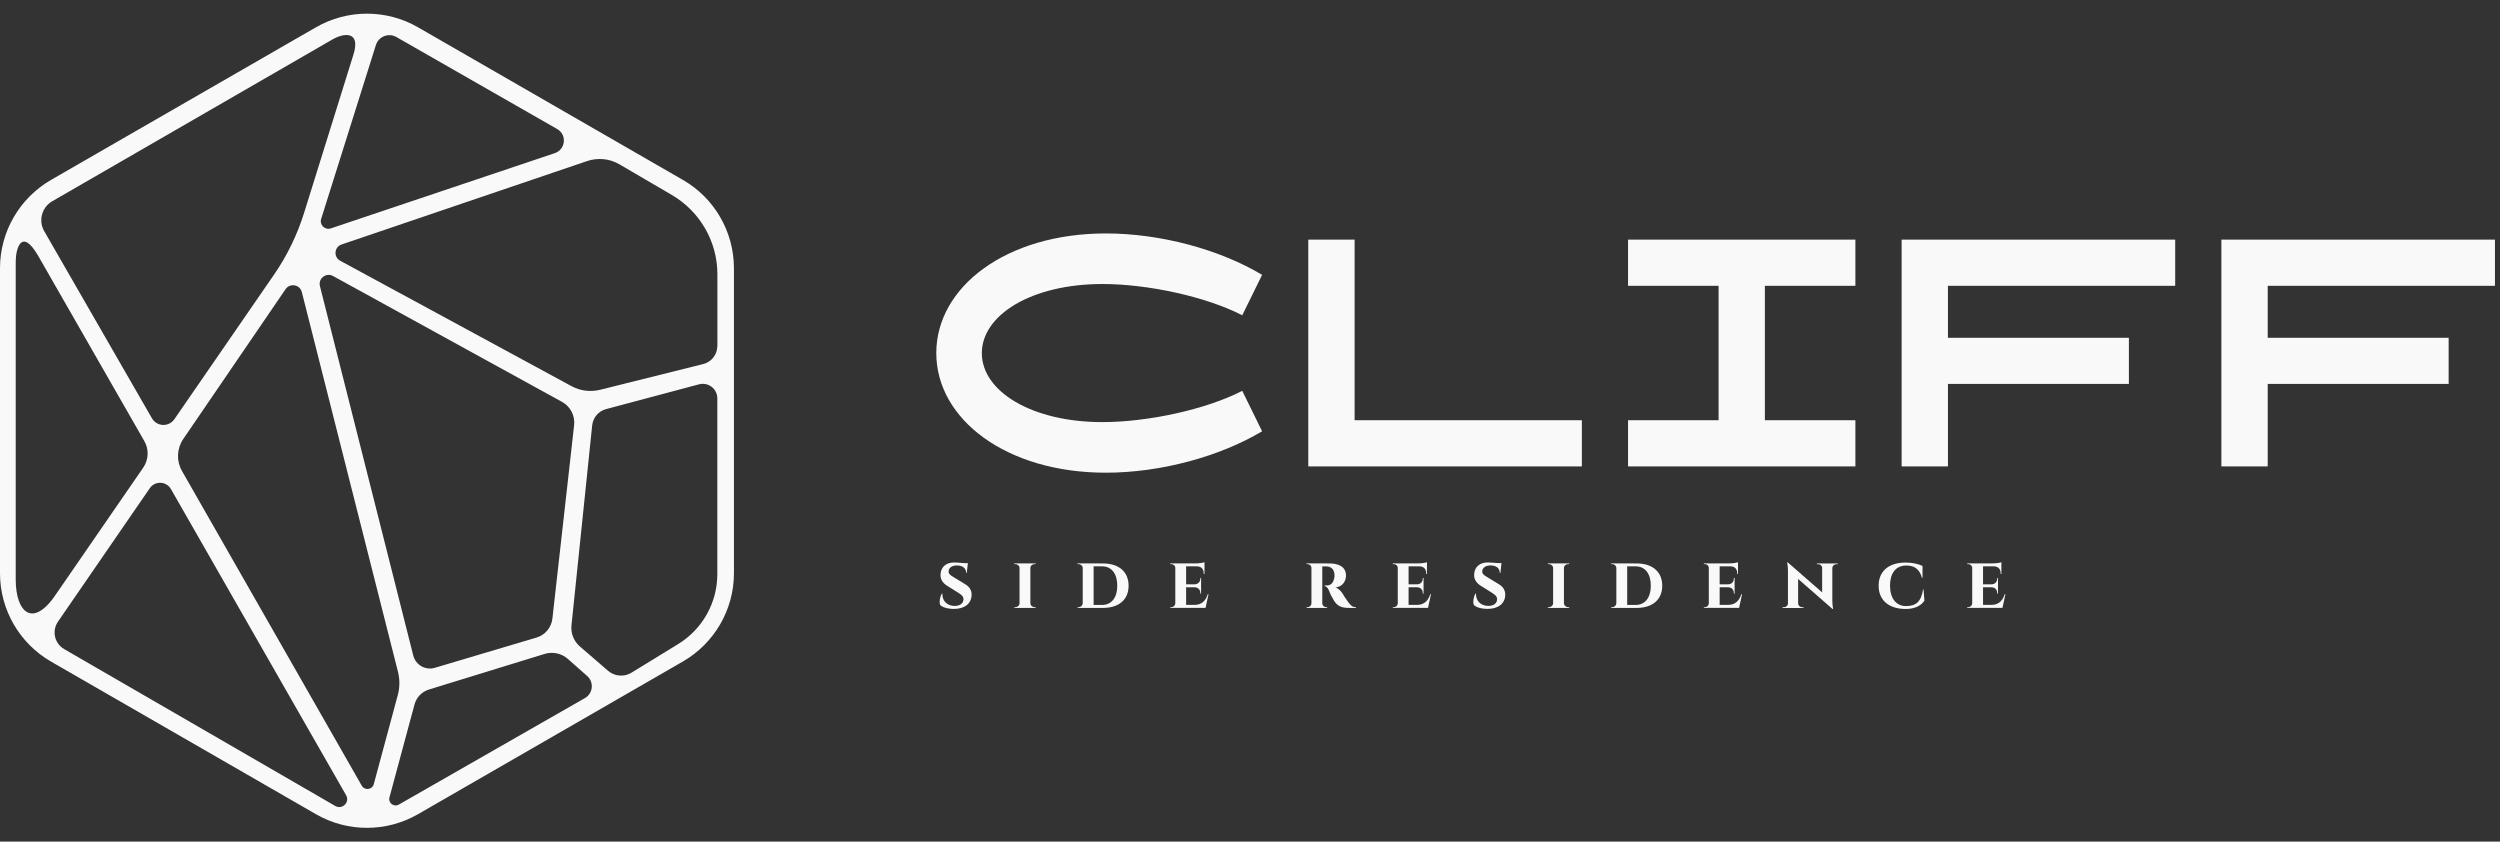 <?xml version="1.0" encoding="UTF-8"?> <svg xmlns="http://www.w3.org/2000/svg" width="101" height="34" viewBox="0 0 101 34" fill="none"><rect x="0" y="0" width="101" height="34" fill="#333333" stroke="none"/><path d="M44.539 11.474C46.356 11.474 48.711 11.977 50.187 12.737L50.989 11.104C49.275 10.077 46.881 9.431 44.676 9.431C40.648 9.431 37.826 11.594 37.826 14.264C37.826 16.933 40.648 19.097 44.676 19.097C46.884 19.097 49.275 18.447 50.989 17.424L50.187 15.79C48.711 16.55 46.356 17.053 44.539 17.053C41.674 17.053 39.666 15.807 39.666 14.267C39.666 12.724 41.674 11.474 44.539 11.474Z" fill="#F9F9F9"></path><path d="M54.726 9.681H52.855V18.843H54.726H63.907V16.977H54.726V9.681Z" fill="#F9F9F9"></path><path d="M69.431 9.681H65.773V11.547H69.431V16.977H65.773V18.843H69.431H71.301H74.958V16.977H71.301V11.547H74.958V9.681H71.301H69.431Z" fill="#F9F9F9"></path><path d="M76.826 9.681V13.647V15.51V18.843H78.697V15.51H86.007V13.647H78.697V11.547H87.878V9.681H78.697H76.826Z" fill="#F9F9F9"></path><path d="M100.796 11.547V9.681H91.615H89.744V13.647V15.51V18.843H91.615V15.51H98.925V13.647H91.615V11.547H100.796Z" fill="#F9F9F9"></path><path d="M39.002 23.607C39.155 23.7 39.266 23.844 39.252 24.057C39.232 24.397 38.962 24.6 38.541 24.6C38.28 24.6 38.07 24.534 37.983 24.44C37.936 24.327 37.976 24.097 38.05 23.984H38.073C38.056 24.253 38.25 24.48 38.574 24.48C38.811 24.477 38.925 24.354 38.925 24.207C38.925 24.104 38.855 24.034 38.698 23.937L38.267 23.667C38.073 23.547 37.976 23.38 38 23.177C38.026 22.89 38.237 22.724 38.544 22.724C38.644 22.724 38.811 22.737 38.938 22.75H39.102L39.058 23.144H39.032C39.032 22.96 38.895 22.844 38.654 22.844C38.461 22.844 38.33 22.94 38.324 23.077C38.314 23.187 38.407 23.247 38.521 23.314L39.002 23.607Z" fill="#F9F9F9"></path><path d="M40.978 24.56V24.53H41.015C41.109 24.53 41.189 24.46 41.189 24.37V22.95C41.189 22.86 41.109 22.79 41.015 22.79H40.978V22.76H41.837V22.79H41.803C41.707 22.79 41.63 22.856 41.627 22.946V24.37C41.63 24.46 41.707 24.53 41.803 24.53H41.84V24.56H40.978Z" fill="#F9F9F9"></path><path d="M44.557 22.763C45.205 22.763 45.595 23.1 45.595 23.663C45.595 24.226 45.205 24.56 44.557 24.56H43.535V24.53H43.571C43.665 24.53 43.738 24.456 43.742 24.366V22.946C43.738 22.856 43.661 22.79 43.568 22.79H43.531V22.76L44.557 22.763ZM44.182 24.44H44.523C44.901 24.44 45.138 24.15 45.138 23.663C45.138 23.173 44.904 22.88 44.523 22.88H44.182V24.44Z" fill="#F9F9F9"></path><path d="M48.704 24.559H48.697H47.281V24.529H47.318C47.408 24.529 47.478 24.463 47.482 24.373V22.946C47.482 22.856 47.408 22.79 47.318 22.79H47.281V22.76H48.347C48.46 22.76 48.614 22.733 48.661 22.713V23.189H48.631V23.163C48.631 22.989 48.53 22.883 48.357 22.88H47.919V23.606H48.263C48.407 23.603 48.494 23.503 48.494 23.369V23.349H48.524V23.983H48.494V23.963C48.494 23.829 48.407 23.73 48.267 23.726H47.919V24.436H48.283C48.54 24.433 48.714 24.27 48.794 24.006H48.824L48.704 24.559Z" fill="#F9F9F9"></path><path d="M53.717 22.763C54.051 22.763 54.378 22.88 54.378 23.253C54.378 23.463 54.255 23.696 53.957 23.736C54.078 23.773 54.191 23.9 54.248 23.993C54.275 24.04 54.362 24.186 54.468 24.326C54.585 24.486 54.656 24.53 54.779 24.53V24.56H54.525C54.198 24.56 54.041 24.496 53.897 24.273C53.831 24.166 53.724 23.966 53.694 23.863C53.644 23.736 53.567 23.683 53.513 23.68V23.653H53.59C53.717 23.653 53.854 23.606 53.904 23.353C53.911 23.33 53.917 23.286 53.914 23.226C53.901 22.93 53.697 22.886 53.593 22.883C53.517 22.88 53.456 22.883 53.42 22.883V24.37C53.42 24.47 53.503 24.53 53.583 24.53H53.617V24.56H52.785V24.53H52.822C52.909 24.53 52.982 24.463 52.982 24.373V22.946C52.982 22.856 52.909 22.79 52.822 22.79H52.785V22.76L53.717 22.763Z" fill="#F9F9F9"></path><path d="M57.692 24.559H57.686H56.27V24.529H56.306C56.396 24.529 56.467 24.463 56.47 24.373V22.946C56.47 22.856 56.396 22.79 56.306 22.79H56.27V22.76H57.335C57.449 22.76 57.602 22.733 57.649 22.713V23.189H57.619V23.163C57.619 22.989 57.519 22.883 57.345 22.88H56.907V23.606H57.251C57.395 23.603 57.482 23.503 57.482 23.369V23.349H57.512V23.983H57.482V23.963C57.482 23.829 57.395 23.73 57.255 23.726H56.907V24.436H57.272C57.529 24.433 57.702 24.27 57.782 24.006H57.812L57.692 24.559Z" fill="#F9F9F9"></path><path d="M60.56 23.606C60.714 23.699 60.824 23.843 60.811 24.056C60.791 24.396 60.52 24.599 60.099 24.599C59.839 24.599 59.628 24.532 59.542 24.439C59.495 24.326 59.535 24.096 59.608 23.983H59.632C59.615 24.253 59.809 24.479 60.133 24.479C60.37 24.476 60.483 24.353 60.483 24.206C60.483 24.103 60.413 24.033 60.256 23.936L59.825 23.666C59.632 23.546 59.535 23.379 59.558 23.176C59.585 22.889 59.795 22.723 60.103 22.723C60.203 22.723 60.37 22.736 60.497 22.749H60.66L60.617 23.143H60.59C60.59 22.959 60.453 22.843 60.213 22.843C60.019 22.843 59.889 22.939 59.882 23.076C59.872 23.186 59.966 23.246 60.079 23.313L60.56 23.606Z" fill="#F9F9F9"></path><path d="M62.535 24.56V24.53H62.572C62.665 24.53 62.746 24.46 62.746 24.37V22.95C62.746 22.86 62.665 22.79 62.572 22.79H62.535V22.76H63.394V22.79H63.36C63.263 22.79 63.186 22.856 63.183 22.946V24.37C63.186 24.46 63.263 24.53 63.36 24.53H63.397V24.56H62.535Z" fill="#F9F9F9"></path><path d="M66.115 22.763C66.763 22.763 67.154 23.1 67.154 23.663C67.154 24.226 66.763 24.56 66.115 24.56H65.093V24.53H65.13C65.223 24.53 65.297 24.456 65.3 24.366V22.946C65.297 22.856 65.22 22.79 65.127 22.79H65.09V22.76L66.115 22.763ZM65.738 24.44H66.078C66.456 24.44 66.693 24.15 66.693 23.663C66.693 23.173 66.459 22.88 66.078 22.88H65.738V24.44Z" fill="#F9F9F9"></path><path d="M70.259 24.559H70.252H68.836V24.529H68.873C68.963 24.529 69.033 24.463 69.036 24.373V22.946C69.036 22.856 68.963 22.79 68.873 22.79H68.836V22.76H69.901C70.015 22.76 70.168 22.733 70.215 22.713V23.189H70.185V23.163C70.185 22.989 70.085 22.883 69.911 22.88H69.474V23.606H69.818C69.962 23.603 70.048 23.503 70.048 23.369V23.349H70.078V23.983H70.048V23.963C70.048 23.829 69.962 23.73 69.821 23.726H69.474V24.436H69.838C70.095 24.433 70.269 24.27 70.349 24.006H70.379L70.259 24.559Z" fill="#F9F9F9"></path><path d="M74.243 22.763V22.793H74.193C74.103 22.793 74.033 22.856 74.026 22.943V24.253C74.026 24.462 74.06 24.602 74.06 24.602H74.033L72.644 23.389V24.379C72.647 24.466 72.72 24.532 72.811 24.532H72.861V24.562H72.016V24.532H72.066C72.156 24.532 72.233 24.466 72.233 24.379V23.063C72.233 22.859 72.199 22.723 72.199 22.723H72.229L73.615 23.933V22.946C73.615 22.859 73.542 22.793 73.452 22.793H73.402V22.763H74.243Z" fill="#F9F9F9"></path><path d="M77.71 23.81L77.747 24.263C77.63 24.453 77.379 24.603 76.989 24.603C76.314 24.6 75.897 24.256 75.897 23.663C75.897 23.076 76.304 22.727 76.989 22.727C77.266 22.727 77.51 22.787 77.67 22.863V23.34H77.647C77.543 22.973 77.319 22.847 77.019 22.847C76.578 22.847 76.357 23.17 76.357 23.66C76.357 24.157 76.591 24.476 76.989 24.486C77.419 24.486 77.613 24.303 77.69 23.817L77.71 23.81Z" fill="#F9F9F9"></path><path d="M80.899 24.559H80.893H79.477V24.529H79.513C79.603 24.529 79.674 24.463 79.677 24.373V22.946C79.677 22.856 79.603 22.79 79.513 22.79H79.477V22.76H80.542C80.656 22.76 80.809 22.733 80.856 22.713V23.189H80.826V23.163C80.826 22.989 80.726 22.883 80.552 22.88H80.115V23.606H80.459C80.602 23.603 80.689 23.503 80.689 23.369V23.349H80.719V23.983H80.689V23.963C80.689 23.829 80.602 23.73 80.462 23.726H80.115V24.436H80.478C80.736 24.433 80.909 24.27 80.99 24.006H81.02L80.899 24.559Z" fill="#F9F9F9"></path><path d="M27.587 7.267L16.89 1.104C15.614 0.368 14.041 0.368 12.762 1.104L2.064 7.267C0.788 8.004 0 9.364 0 10.834V23.163C0 24.633 0.788 25.993 2.064 26.729L12.762 32.892C14.037 33.629 15.611 33.629 16.89 32.892L27.587 26.726C28.863 25.989 29.651 24.629 29.651 23.16V10.83C29.648 9.36 28.863 8 27.587 7.267ZM15.186 1.821C15.297 1.471 15.701 1.314 16.018 1.498L22.511 5.214C22.912 5.444 22.855 6.037 22.414 6.187L13.366 9.227C13.129 9.307 12.899 9.084 12.975 8.844L15.186 1.821ZM13.453 11.15L22.708 16.237C23.045 16.423 23.235 16.79 23.195 17.173L22.317 24.989C22.277 25.353 22.023 25.656 21.672 25.759L17.568 26.979C17.187 27.093 16.793 26.866 16.696 26.483L12.925 11.557C12.848 11.25 13.176 11 13.453 11.15ZM2.111 8.13L13.436 1.591C13.887 1.331 14.605 1.224 14.265 2.251L12.284 8.604C12.007 9.49 11.599 10.33 11.072 11.094L7.044 16.937C6.82 17.26 6.336 17.24 6.139 16.9L1.787 9.34C1.543 8.917 1.687 8.374 2.111 8.13ZM0.635 23.416V10.564C0.635 10.07 0.858 9.17 1.536 10.324L5.831 17.82C6.025 18.157 6.005 18.573 5.788 18.89L2.311 23.936C1.343 25.429 0.635 24.753 0.635 23.416ZM13.546 32.562L2.592 26.223C2.201 25.996 2.087 25.489 2.341 25.116L6.052 19.723C6.262 19.416 6.723 19.436 6.907 19.76L13.984 32.129C14.144 32.412 13.827 32.722 13.546 32.562ZM14.615 31.742L7.351 19.026C7.121 18.623 7.141 18.123 7.401 17.74L11.536 11.684C11.713 11.424 12.117 11.494 12.194 11.8L16.078 27.139C16.155 27.446 16.155 27.769 16.072 28.076L15.1 31.682C15.039 31.909 14.732 31.946 14.615 31.742ZM23.63 28.203L16.111 32.506C15.911 32.619 15.674 32.436 15.734 32.216L16.746 28.462C16.823 28.172 17.043 27.946 17.331 27.856L22 26.419C22.33 26.316 22.691 26.396 22.948 26.626L23.72 27.309C24.007 27.559 23.96 28.016 23.63 28.203ZM28.98 23.196C28.98 24.346 28.382 25.416 27.4 26.019L25.513 27.176C25.216 27.359 24.832 27.329 24.565 27.099L23.429 26.119C23.182 25.906 23.052 25.583 23.088 25.259L23.924 17.186C23.957 16.87 24.181 16.607 24.488 16.527L28.239 15.527C28.613 15.427 28.98 15.707 28.98 16.093V23.196ZM28.98 13.98C28.98 14.323 28.746 14.623 28.412 14.707L24.247 15.747C23.857 15.843 23.442 15.793 23.088 15.6L13.744 10.534C13.466 10.384 13.503 9.977 13.8 9.877L23.72 6.507C24.151 6.361 24.628 6.407 25.022 6.637L27.143 7.877C28.282 8.544 28.983 9.764 28.983 11.08V13.98H28.98Z" fill="#F9F9F9"></path></svg> 